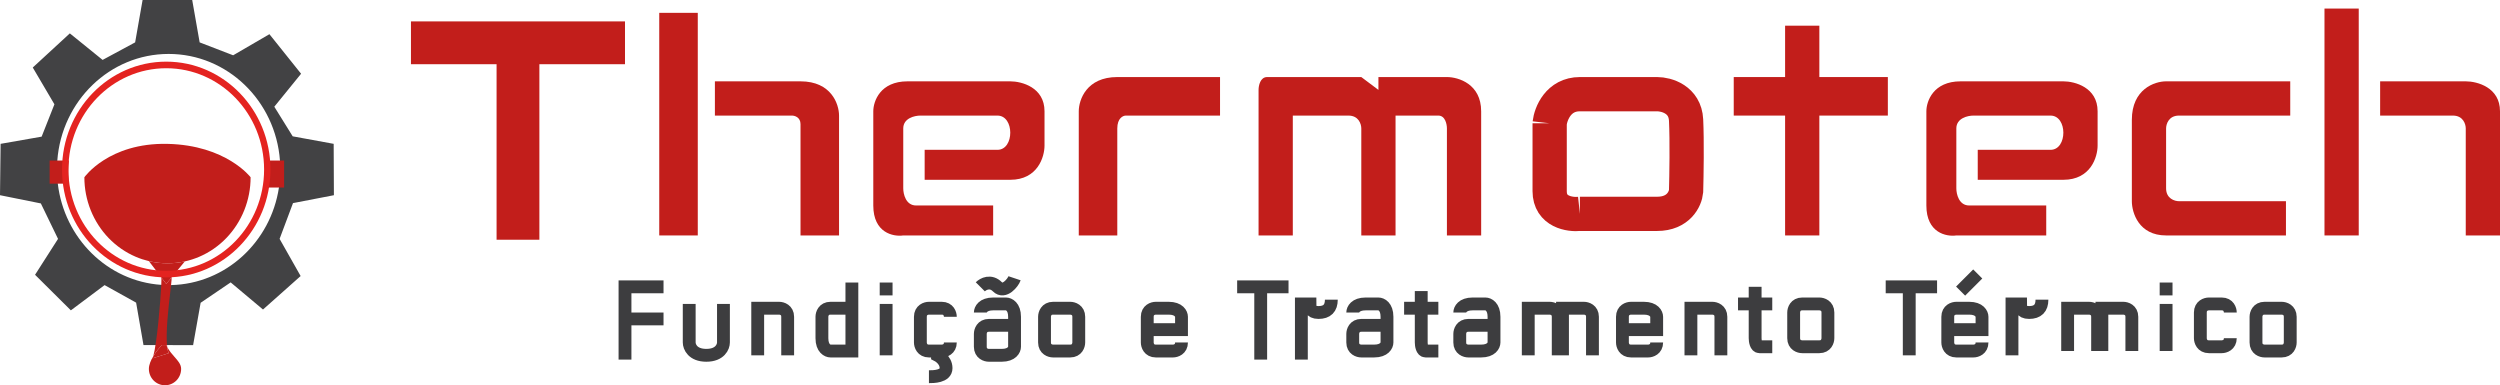 <?xml version="1.0" encoding="UTF-8"?> <svg xmlns="http://www.w3.org/2000/svg" width="292" height="45" viewBox="0 0 292 45" fill="none"><path d="M239 27.5V24H230C228.8 24 228.5 22.667 228.5 22V15C228.5 13.8 229.833 13.5 230.5 13.5H239.5C241.5 13.5 241.5 17.5 239.5 17.5H231V21H241C244.2 21 245 18.333 245 17V13C245 10.2 242.333 9.5 241 9.5H229C225.8 9.5 225 11.833 225 13V24C225 27.2 227.333 27.667 228.5 27.5H239Z" fill="#C21E1B"></path><path d="M73 2.5H48V7.5H58V28H63V7.5H73V2.5Z" fill="#C21E1B"></path><path d="M77 27.5V1.5H81.5V27.5H77Z" fill="#C21E1B"></path><path d="M83.5 13.5V9.5H93.5C97.1 9.5 98 12.167 98 13.5V27.5H93.5V14.5C93.5 13.7 92.833 13.5 92.5 13.5H83.5Z" fill="#C21E1B"></path><path d="M116 27.5V24H107C105.8 24 105.5 22.667 105.5 22V15C105.5 13.8 106.833 13.5 107.5 13.5H116.5C118.5 13.5 118.5 17.5 116.5 17.5H108V21H118C121.2 21 122 18.333 122 17V13C122 10.2 119.333 9.5 118 9.5H106C102.8 9.5 102 11.833 102 13V24C102 27.2 104.333 27.667 105.5 27.5H116Z" fill="#C21E1B"></path><path d="M126 27.5H130.5V15C130.5 13.8 131.167 13.5 131.5 13.5H142.5V9H130.5C126.9 9 126 11.667 126 13V27.5Z" fill="#C21E1B"></path><path d="M147 10.5V27.5H151V13.5H157.5C158.7 13.5 159 14.5 159 15V27.5H163V13.5H168C168.8 13.5 169 14.5 169 15V27.5H173V13C173 9.8 170.333 9 169 9H161V10.5L159 9H148C147.2 9 147 10 147 10.5Z" fill="#C21E1B"></path><path d="M208.5 9H202.5V13.5H208.5V27.5H212.5V13.5H220.5V9H212.5V3H208.5V9Z" fill="#C21E1B"></path><path d="M267.5 9.5V13.5H254.5C253.3 13.5 253 14.5 253 15V22C253 23.2 254 23.5 254.5 23.5H267V27.5H253C249.8 27.5 249 24.833 249 23.5V14C249 10.4 251.667 9.5 253 9.5H267.5Z" fill="#C21E1B"></path><path d="M275.5 1H271.5V27.5H275.5V1Z" fill="#C21E1B"></path><path d="M288 9.5H278V13.5H286.5C287.7 13.5 288 14.5 288 15V27.5H292V13C292 10.2 289.333 9.5 288 9.5Z" fill="#C21E1B"></path><path d="M181 14.4C181.131 13.267 182.02 11 184.53 11M181 14.4C181 16.037 181 19.916 181 22.334M181 14.4V22.334M184.53 11C187.04 11 191.59 11 193.552 11M184.53 11H193.552M193.552 11C194.631 11 196.818 11.604 196.935 14.022C197.053 16.44 196.984 20.57 196.935 22.334C196.853 23.215 196.062 24.978 193.552 24.978M193.552 24.978C191.041 24.978 186.491 24.978 184.53 24.978M193.552 24.978H184.53M184.53 24.978C183.353 25.104 181 24.751 181 22.334" stroke="#C21E1B" stroke-width="4"></path><path d="M77.5 33.5H73V37.25M73 42V37.25M73 37.25H77.5M80.5 35.5V40C80.5 40.5 80.9 41.5 82.5 41.5C84.1 41.5 84.5 40.5 84.5 40V35.5M88.5 41.5V36H91C91.333 36 92 36.2 92 37C92 37.8 92 40.5 92 41.5M99.5 33C99.5 33.17 99.5 34.691 99.5 36M99.5 36C99.5 37.769 99.5 39.563 99.5 41H97C96.667 41 96 40.7 96 39.5C96 38.3 96 37.5 96 37C96 36.667 96.2 36 97 36C97.8 36 99 36 99.5 36ZM103.5 33V34.5M103.5 35.5V41.5M111 37C111 36.667 110.8 36 110 36C109.2 36 108.667 36 108.5 36C108.167 36 107.5 36.2 107.5 37C107.5 37.8 107.5 39.333 107.5 40C107.5 40.333 107.7 41 108.5 41C108.907 41 109.244 41 109.5 41M111 40C111 40.8 110.333 41 110 41C109.918 41 109.747 41 109.5 41M109.5 41V41.5C109.5 41.5 110.5 42 110.5 43C110.5 44 109 44 108.5 44M114.5 33.5C114.833 33.167 115.7 32.7 116.5 33.5C117.3 34.3 118.333 33 118.5 32.5M114.5 36.5C114.5 36.167 114.8 35.5 116 35.5C117.2 35.5 117.5 35.5 117.5 35.5C117.833 35.5 118.5 35.8 118.5 37C118.5 37.312 118.5 37.654 118.5 38M118.5 38C118.5 38.984 118.5 40.007 118.5 40.5C118.5 40.833 118.2 41.5 117 41.5C115.8 41.5 115.5 41.5 115.5 41.5C115.167 41.5 114.5 41.3 114.5 40.5C114.5 39.7 114.5 39.167 114.5 39C114.5 38.667 114.7 38 115.5 38C116.3 38 117.833 38 118.5 38ZM134 38.5H138V37C138 36.667 137.7 36 136.5 36C135.3 36 135 36 135 36C134.667 36 134 36.2 134 37C134 37.8 134 38.333 134 38.5ZM134 38.5V40C134 40.333 134.2 41 135 41C135.8 41 136.667 41 137 41C137.333 41 138 40.8 138 40M144.5 33.5H147.25M150.5 33.5H147.25M147.25 33.5V42M152 42V35.5H153C153 35.833 153 36.5 154 36.5C155 36.5 155.5 36 155.5 35M158 36.5C158 36.167 158.3 35.5 159.5 35.5H161C161.333 35.5 162 35.8 162 37V38M162 38V40C162 40.333 161.7 41 160.5 41H159C158.667 41 158 40.8 158 40V39C158 38.667 158.2 38 159 38H162ZM189.5 38.5H193.5V37C193.5 36.667 193.2 36 192 36H190.5C190.167 36 189.5 36.2 189.5 37V38.5ZM189.5 38.5V40C189.5 40.333 189.7 41 190.5 41H192.5C192.833 41 193.5 40.8 193.5 40M227.5 38.5H231.5V37C231.5 36.667 231.2 36 230 36H228.5C228.167 36 227.5 36.2 227.5 37V38.5ZM227.5 38.5V40C227.5 40.333 227.7 41 228.5 41H230.5C230.833 41 231.5 40.8 231.5 40M229 34L231 32M235 41.5V35.5H236C236 35.833 236 36.5 237 36.5C238 36.5 238.5 36 238.5 35M253 33V34.5M253 35.5V41M260.5 36.5C260.5 36.167 260.3 35.5 259.5 35.5H258C257.667 35.5 257 35.7 257 36.5V39.5C257 39.833 257.2 40.5 258 40.5H259H259.5C259.833 40.5 260.5 40.3 260.5 39.5M178.5 41.5V36H181C181.333 36 182 36.2 182 37V41.5M182.5 41.5V36H185C185.333 36 186 36.2 186 37V41.5M241.5 41V36H244C244.333 36 245 36.2 245 37V41M245.5 41V36H248C248.333 36 249 36.2 249 37V41M220.25 33.5H223M223 33.5H226.25M223 33.5V41.5M197.5 41.5V36H200C200.333 36 201 36.2 201 37V41.5M170.5 36.5C170.5 36.167 170.8 35.5 172 35.5H173.5C173.833 35.5 174.5 35.8 174.5 37V38M174.5 38V40C174.5 40.333 174.2 41 173 41H171.5C171.167 41 170.5 40.8 170.5 40V39C170.5 38.667 170.7 38 171.5 38H174.5ZM166 34V36M168 41C167.667 41 166.9 41 166.5 41C166.1 41 166 40.333 166 40V36M166 36H164M166 36H168M207 40.5H205.5C205.1 40.5 205 39.833 205 39.5V35.5M205 33.5V35.5M205 35.5H203M205 35.5H207M122 37C122 36.667 122.2 36 123 36C123.8 36 124.667 36 125 36C125.333 36 126 36.2 126 37C126 37.8 126 39.333 126 40C126 40.333 125.8 41 125 41C124.2 41 123.333 41 123 41C122.667 41 122 40.8 122 40C122 39.2 122 37.667 122 37ZM209.5 36.5C209.5 36.167 209.7 35.5 210.5 35.5H212.5C212.833 35.5 213.5 35.7 213.5 36.5V39.5C213.5 39.833 213.3 40.5 212.5 40.5H210.5C210.167 40.5 209.5 40.3 209.5 39.5V36.5ZM263.5 37C263.5 36.667 263.7 36 264.5 36H266.5C266.833 36 267.5 36.2 267.5 37V40C267.5 40.333 267.3 41 266.5 41H264.5C264.167 41 263.5 40.8 263.5 40V37Z" stroke="#3D3D3F" stroke-width="1.5"></path><path fill-rule="evenodd" clip-rule="evenodd" d="M16.654 0H22.45L23.319 4.95L27.232 6.458L31.468 3.993L35.166 8.613L32.039 12.464L34.187 15.923L38.973 16.8L39 22.8L34.222 23.723L32.657 27.9L35.114 32.241L30.717 36.151L26.942 32.983L23.434 35.364L22.555 40.313L19.421 40.306L18.887 40.305L16.759 40.301L15.899 35.349L12.215 33.3L8.277 36.249L4.094 32.095L6.778 27.9L4.771 23.76L0 22.799L0.071 16.8L4.863 15.96L6.356 12.183L3.827 7.886L8.157 3.898L11.985 6.998L15.784 4.95L16.654 0ZM19.697 33.3C19.791 33.3 19.886 33.299 19.98 33.297C26.365 33.156 31.621 28.264 32.581 21.9C32.684 21.216 32.738 20.514 32.738 19.8C32.738 19.447 32.725 19.096 32.699 18.75C32.182 11.785 26.558 6.3 19.697 6.3C12.835 6.3 7.212 11.785 6.694 18.75C6.668 19.096 6.655 19.447 6.655 19.8C6.655 20.359 6.688 20.909 6.751 21.45C7.503 27.838 12.566 32.848 18.836 33.271C19.121 33.29 19.407 33.3 19.697 33.3Z" fill="#424244"></path><path d="M7.97 20.1C7.97 19.644 7.994 19.193 8.042 18.75H6.694H5.796V21.45H6.751H8.042C7.994 21.007 7.97 20.556 7.97 20.1Z" fill="#C21E1B"></path><path d="M31.082 18.75C31.13 19.193 31.155 19.644 31.155 20.1C31.155 20.712 31.11 21.313 31.025 21.9H32.581H33.183V18.75H32.699H31.082Z" fill="#C21E1B"></path><path d="M29.271 20.704C29.271 22.024 29.02 23.331 28.532 24.55C28.044 25.769 27.329 26.877 26.427 27.811C25.526 28.744 24.456 29.484 23.278 29.989C22.731 30.223 22.166 30.405 21.591 30.532C20.926 30.679 20.246 30.754 19.562 30.754C18.829 30.754 18.1 30.668 17.389 30.499C16.863 30.374 16.347 30.204 15.847 29.989C14.669 29.484 13.599 28.744 12.697 27.811C11.796 26.877 11.081 25.769 10.593 24.55C10.105 23.331 9.854 22.024 9.854 20.704C9.854 20.704 12.697 16.654 19.562 16.804C26.427 16.954 29.271 20.704 29.271 20.704Z" fill="#C21E1B"></path><path d="M17.389 30.499C18.1 30.668 18.829 30.754 19.562 30.754C20.246 30.754 20.926 30.679 21.591 30.532L20.312 32.075L20.043 32.4L19.417 33.154L18.841 32.4L18.579 32.057L17.389 30.499Z" fill="#C21E1B"></path><path fill-rule="evenodd" clip-rule="evenodd" d="M18.841 32.4L19.417 33.154L20.043 32.4C20.062 32.488 20.033 32.815 19.98 33.297C19.955 33.53 19.923 33.8 19.889 34.096C19.669 35.983 19.323 38.955 19.532 40.537C19.493 40.463 19.456 40.386 19.421 40.306L18.887 40.305C18.602 40.621 18.213 41.092 17.902 41.608C18.338 40.059 18.743 35.257 18.836 33.271C18.86 32.755 18.864 32.429 18.841 32.4ZM17.902 41.608C17.611 42.092 17.389 42.615 17.389 43.087C17.389 43.595 17.587 44.081 17.94 44.44C18.294 44.798 18.773 45 19.272 45C19.772 45 20.251 44.798 20.605 44.44C20.958 44.081 21.156 43.595 21.156 43.087C21.156 42.56 20.804 42.162 20.393 41.697L20.392 41.697C20.101 41.367 19.779 41.004 19.532 40.537C19.571 40.826 19.628 41.069 19.707 41.25L17.823 41.85C17.85 41.782 17.876 41.701 17.902 41.608Z" fill="#C21E1B"></path><path d="M17.823 41.85L19.707 41.25C19.628 41.069 19.571 40.826 19.532 40.537C19.493 40.463 19.456 40.386 19.421 40.306L18.887 40.305C18.602 40.621 18.213 41.092 17.902 41.608C17.876 41.701 17.85 41.782 17.823 41.85Z" fill="#C21E1B"></path><path d="M31.589 19.8C31.589 26.759 26.14 32.4 19.417 32.4C12.695 32.4 7.245 26.759 7.245 19.8C7.245 12.841 12.695 7.2 19.417 7.2C26.14 7.2 31.589 12.841 31.589 19.8ZM7.989 19.8C7.989 26.334 13.106 31.63 19.417 31.63C25.729 31.63 30.846 26.334 30.846 19.8C30.846 13.267 25.729 7.97 19.417 7.97C13.106 7.97 7.989 13.267 7.989 19.8Z" fill="#E42320"></path></svg> 